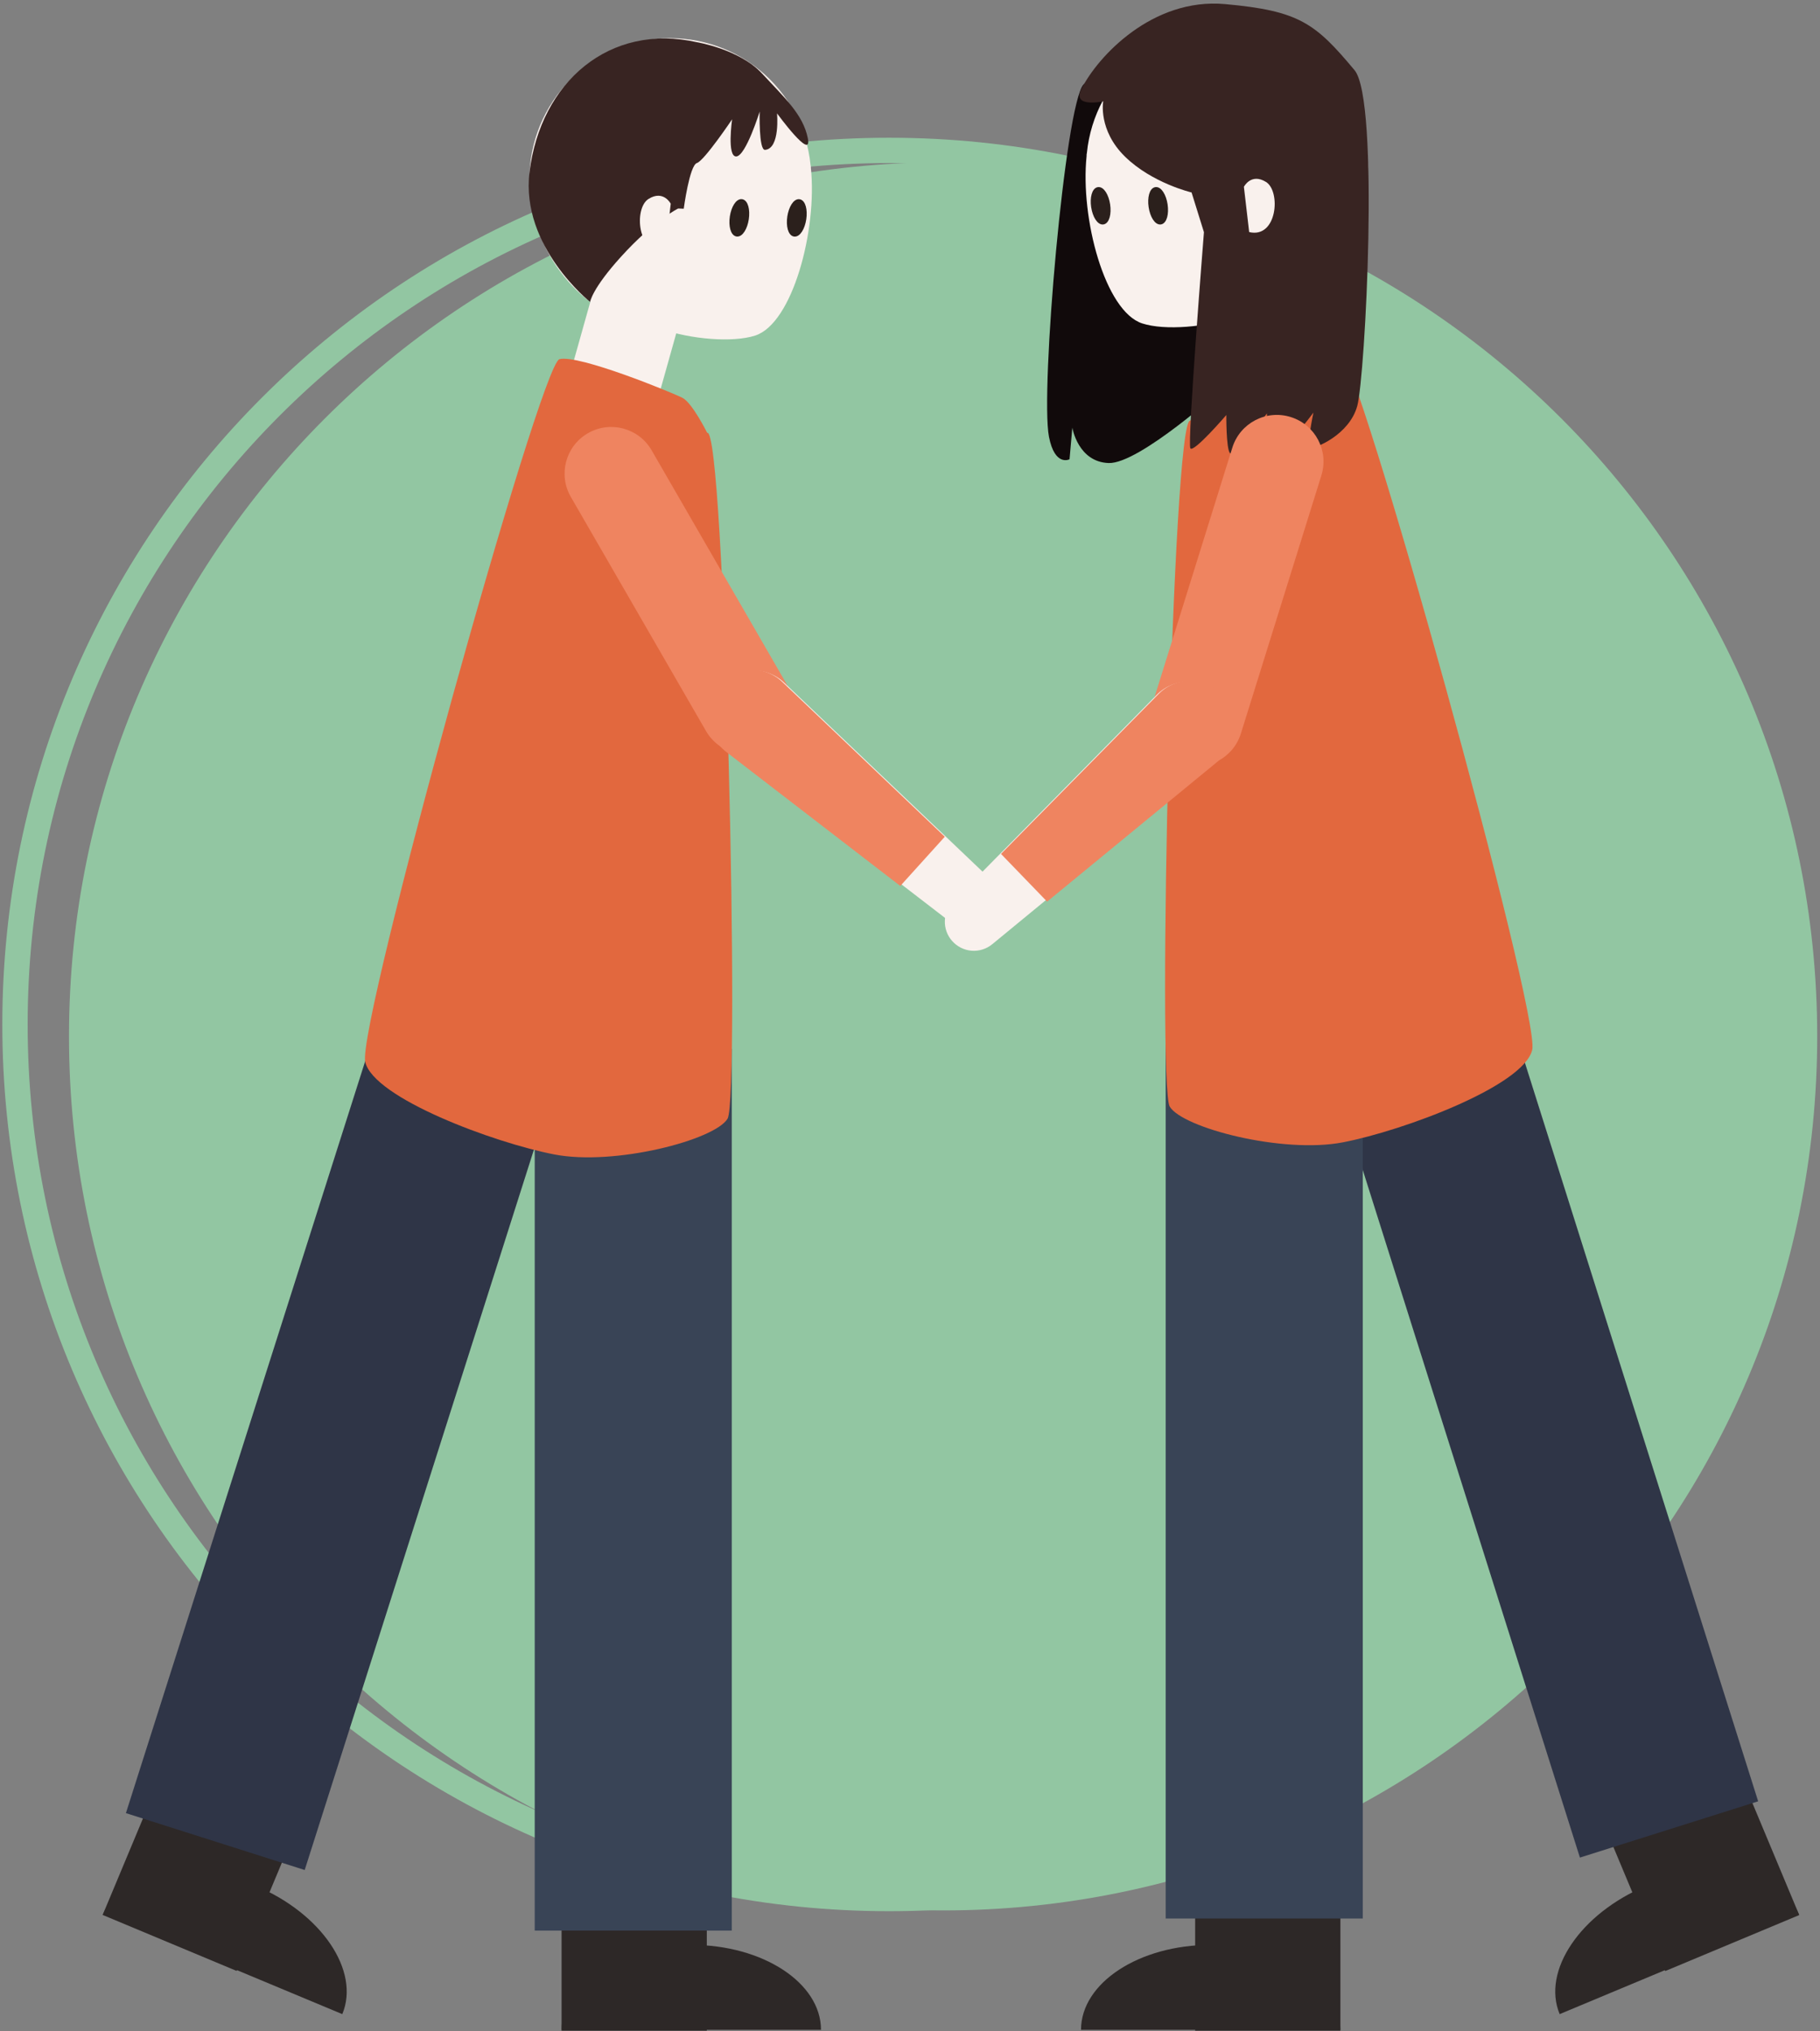 <?xml version="1.0" encoding="UTF-8"?>
<svg xmlns="http://www.w3.org/2000/svg" width="431" height="481" viewBox="0 0 431 481" fill="none">
  <rect x="0" y="0" width="431" height="481" fill="#808080" stroke="none"/>
  <path d="M223.34 452.44C337.663 452.44 430.34 359.763 430.34 245.44C430.34 131.117 337.663 38.44 223.34 38.44C109.017 38.44 16.34 131.117 16.34 245.44C16.34 359.763 109.017 452.44 223.34 452.44Z" fill="#92C6A2"></path>
  <path d="M210.55 449.62C324.873 449.62 417.55 356.943 417.55 242.62C417.55 128.297 324.873 35.62 210.55 35.62C96.227 35.62 3.55 128.297 3.55 242.62C3.55 356.943 96.227 449.62 210.55 449.62Z" stroke="#92C6A2" stroke-width="6" stroke-miterlimit="10"></path>
  <path d="M256.6 20C252.23 24.73 246.31 92.7 248.41 103.45C249.8 110.59 253.28 108.77 253.28 108.77L253.94 101.28C253.94 101.28 255.27 109.41 262.54 109.66C269.81 109.91 289.71 91.88 289.71 91.88L294.57 37.37C294.57 37.37 261 15.29 256.6 20Z" fill="#110A0B"></path>
  <path d="M323.8 42.88C322.32 59.57 308.97 74.1 292.73 75.05C285.73 77.48 275.85 78.33 270.51 76.6C261.67 73.75 255.79 51.68 257.32 36.96C257.32 36.7 257.32 36.46 257.39 36.21C258.275 27.404 262.621 19.309 269.474 13.707C276.326 8.106 285.124 5.456 293.93 6.34C302.737 7.225 310.831 11.571 316.433 18.424C322.035 25.276 324.685 34.074 323.8 42.88Z" fill="#F9F1ED"></path>
  <path d="M294.34 63.924C296.627 64.128 298.74 65.232 300.214 66.993C301.687 68.755 302.401 71.03 302.197 73.318L300.275 94.892L283.034 93.357L284.955 71.782C285.159 69.496 286.262 67.385 288.021 65.911C289.781 64.438 292.053 63.723 294.34 63.924Z" fill="white" stroke="black" stroke-miterlimit="10"></path>
  <path d="M317.42 440.29H283.03V480.92H317.42V440.29Z" fill="#2D2827"></path>
  <path d="M317.43 480.72H256C256 469.61 269.75 460.6 286.71 460.6C303.67 460.6 317.43 469.61 317.43 480.72Z" fill="#2D2827"></path>
  <path d="M410.414 416.051L378.684 429.311L394.35 466.799L426.081 453.539L410.414 416.051Z" fill="#2D2827"></path>
  <path d="M426 453.34L369.35 477C365.07 466.74 374.28 453.13 389.93 446.59C405.58 440.05 421.74 443.09 426 453.34Z" fill="#2D2827"></path>
  <path d="M356.896 238.317L314.688 251.646L374.144 439.926L416.353 426.597L356.896 238.317Z" fill="#2F3547"></path>
  <path d="M322.72 245.53H276.05V454.36H322.72V245.53Z" fill="#394456"></path>
  <path d="M281.88 99.64C281.88 99.64 285.38 92.58 287.7 91.37C290.02 90.16 312.28 81.02 316.85 82.19C321.42 83.36 364.85 240.08 362.85 248.63C360.85 257.18 332.29 267.79 318 270.54C303.71 273.29 280 267.11 277 262.06C274 257.01 277.71 97.89 281.88 99.64Z" fill="#E2683E"></path>
  <path d="M274.847 52.66C275.814 52.515 276.333 50.639 276.008 48.471C275.682 46.303 274.635 44.663 273.668 44.808C272.701 44.953 272.181 46.828 272.507 48.997C272.833 51.165 273.88 52.805 274.847 52.66Z" fill="#2B201C" stroke="#2B201C" stroke-miterlimit="10"></path>
  <path d="M261.238 52.661C262.205 52.516 262.724 50.64 262.399 48.472C262.073 46.304 261.026 44.664 260.059 44.809C259.092 44.954 258.573 46.829 258.898 48.998C259.224 51.166 260.271 52.806 261.238 52.661Z" fill="#2B201C" stroke="#2B201C" stroke-miterlimit="10"></path>
  <path d="M261.25 24C261.25 24 260 30.84 266.44 37.12C272.88 43.4 282.18 45.58 282.18 45.58L285.11 54.99C285.11 54.99 281.11 105.11 281.9 106.19C282.69 107.27 290.41 98.29 290.41 98.29C290.41 98.29 290.35 106.09 291.25 107.29C292.15 108.49 300.02 97.92 300.02 97.92C300.02 97.92 300.19 104.99 301.34 107.11C302.49 109.23 311.04 97.72 311.04 97.72C311.04 97.72 309.31 105.8 310.3 106.06C311.29 106.32 319.53 103.06 321.42 96.13C323.31 89.2 326.73 23.77 320.78 16.63C311.46 5.47 307.66 2.55 290.09 0.97C272.89 -0.58 259.93 13.4 256.09 21.08C253.73 25.65 261.25 24 261.25 24Z" fill="#382422"></path>
  <path d="M294.57 44.24C294.57 44.24 296.28 40.89 299.82 43.1C303.36 45.31 302.48 56.54 295.82 54.96" fill="#F9F1ED"></path>
  <path d="M305.667 98.77L305.658 98.767C299.837 96.952 293.647 100.199 291.831 106.02L272.772 167.137C270.957 172.958 274.204 179.148 280.025 180.963L280.034 180.966C285.855 182.782 292.045 179.534 293.861 173.714L312.92 112.597C314.735 106.776 311.488 100.586 305.667 98.77Z" fill="#EF8460"></path>
  <path d="M225.46 222.83C224.313 221.529 223.702 219.842 223.75 218.109C223.798 216.375 224.502 214.725 225.72 213.49L273.93 164.56C274.94 163.537 276.149 162.732 277.483 162.197C278.817 161.661 280.246 161.405 281.683 161.445C283.12 161.486 284.533 161.821 285.835 162.431C287.137 163.041 288.299 163.912 289.25 164.99C290.176 166.047 290.881 167.28 291.32 168.615C291.76 169.95 291.927 171.36 291.81 172.76C291.694 174.161 291.296 175.524 290.641 176.768C289.987 178.012 289.088 179.111 288 180L235 223.6C233.623 224.74 231.855 225.297 230.073 225.154C228.292 225.01 226.636 224.176 225.46 222.83Z" fill="#F9F1ED"></path>
  <path d="M237.05 202.23L274.32 164.4C275.326 163.357 276.542 162.54 277.887 162.001C279.232 161.463 280.676 161.216 282.124 161.276C283.571 161.337 284.99 161.703 286.285 162.352C287.581 163.001 288.724 163.917 289.64 165.04C290.559 166.155 291.249 167.441 291.671 168.823C292.093 170.205 292.239 171.657 292.1 173.096C291.96 174.534 291.539 175.931 290.859 177.207C290.18 178.483 289.256 179.612 288.14 180.53L247.97 213.53L237.05 202.23Z" fill="#EF8460"></path>
  <path d="M167.38 440.29H132.99V480.92H167.38V440.29Z" fill="#2D2827"></path>
  <path d="M133 480.72H194.42C194.42 469.61 180.67 460.6 163.71 460.6C146.75 460.6 133 469.61 133 480.72Z" fill="#2D2827"></path>
  <path d="M39.975 416.023L24.309 453.511L56.04 466.771L71.706 429.283L39.975 416.023Z" fill="#2D2827"></path>
  <path d="M24.39 453.34L81.06 477C85.34 466.74 76.13 453.13 60.48 446.59C44.83 440.05 28.67 443.09 24.39 453.34Z" fill="#2D2827"></path>
  <path d="M164.27 47.12C164.27 47.12 162.55 43.77 159.01 45.98C155.47 48.19 156.36 59.41 163.01 57.84" fill="#F9F1ED"></path>
  <path d="M125.54 45.75C127.03 62.44 140.38 76.96 156.62 77.92C163.62 80.35 173.49 81.2 178.84 79.47C187.68 76.62 193.55 54.54 192.03 39.83C192.03 39.57 192.03 39.33 191.95 39.08C191.066 30.273 186.719 22.179 179.866 16.577C173.014 10.976 164.217 8.326 155.41 9.21C146.604 10.095 138.509 14.441 132.908 21.294C127.306 28.146 124.656 36.944 125.54 45.75Z" fill="#F9F1ED"></path>
  <path d="M154.939 97.45L134.142 91.612L139.996 70.758C140.304 69.663 140.824 68.64 141.527 67.746C142.23 66.852 143.102 66.105 144.093 65.548C145.085 64.991 146.177 64.635 147.306 64.5C148.435 64.365 149.58 64.454 150.675 64.761L154.805 65.921C157.016 66.541 158.89 68.015 160.015 70.017C161.14 72.02 161.423 74.387 160.802 76.599L154.948 97.453L154.939 97.45Z" fill="#F9F1ED"></path>
  <path d="M29.818 429.397L72.157 442.868L132.248 254.008L89.91 240.536L29.818 429.397Z" fill="#2F3547"></path>
  <path d="M126.63 457.22H173.3L173.3 248.39H126.63L126.63 457.22Z" fill="#394456"></path>
  <path d="M167.47 102.51C167.47 102.51 163.97 95.45 161.65 94.24C159.33 93.03 137.06 83.89 132.49 85.06C127.92 86.23 84.49 242.95 86.49 251.5C88.49 260.05 117 270.66 131.3 273.41C145.6 276.16 169.3 269.97 172.3 264.93C175.3 259.89 171.64 100.76 167.47 102.51Z" fill="#E2683E"></path>
  <path d="M176.831 51.855C177.157 49.686 176.637 47.811 175.671 47.666C174.704 47.521 173.656 49.161 173.331 51.329C173.005 53.497 173.525 55.373 174.492 55.518C175.458 55.663 176.506 54.023 176.831 51.855Z" fill="#2B201C" stroke="#2B201C" stroke-miterlimit="10"></path>
  <path d="M190.441 51.865C190.767 49.697 190.247 47.822 189.281 47.677C188.314 47.531 187.266 49.172 186.941 51.34C186.615 53.508 187.135 55.383 188.101 55.529C189.068 55.674 190.116 54.034 190.441 51.865Z" fill="#2B201C" stroke="#2B201C" stroke-miterlimit="10"></path>
  <path d="M182.271 177.165L182.279 177.16C187.56 174.112 189.369 167.36 186.32 162.08L154.31 106.637C151.262 101.356 144.51 99.547 139.229 102.596L139.221 102.601C133.94 105.649 132.131 112.401 135.18 117.682L167.19 173.125C170.238 178.405 176.99 180.214 182.271 177.165Z" fill="#EF8460"></path>
  <path d="M236 218.39C237.106 217.053 237.663 215.346 237.559 213.615C237.455 211.883 236.698 210.255 235.44 209.06L185.71 161.68C184.669 160.688 183.435 159.921 182.084 159.427C180.733 158.934 179.295 158.723 177.86 158.81C176.424 158.896 175.022 159.277 173.74 159.929C172.459 160.581 171.325 161.49 170.41 162.6C169.508 163.684 168.835 164.939 168.431 166.29C168.027 167.641 167.9 169.059 168.057 170.46C168.215 171.861 168.655 173.216 169.35 174.443C170.044 175.67 170.98 176.744 172.1 177.6L226.53 219.49C227.943 220.57 229.721 221.059 231.487 220.854C233.254 220.649 234.872 219.765 236 218.39Z" fill="#F9F1ED"></path>
  <path d="M223.74 198.16L185.29 161.53C184.251 160.521 183.01 159.744 181.649 159.249C180.288 158.754 178.838 158.553 177.394 158.659C175.949 158.765 174.544 159.175 173.27 159.863C171.995 160.551 170.881 161.501 170 162.65C169.116 163.795 168.467 165.102 168.089 166.498C167.712 167.894 167.613 169.351 167.799 170.785C167.984 172.219 168.451 173.602 169.172 174.856C169.893 176.109 170.854 177.208 172 178.09L213.2 209.82L223.74 198.16Z" fill="#EF8460"></path>
  <path d="M165.06 10C165.06 10 175.13 11.66 180.44 17.39C185.75 23.12 190.17 27.08 191.3 32.73C192.43 38.38 184.01 26.85 184.01 26.85C184.01 26.85 184.79 35.21 181.17 35.49C179.65 35.61 179.9 26.42 179.9 26.42C179.9 26.42 176.64 36.91 174.37 37.05C172.1 37.19 173.37 28.26 173.37 28.26C173.37 28.26 166.8 38.04 165.04 38.61C163.28 39.18 161.92 49.43 161.92 49.43L160.6 49.38C160.6 49.38 154.93 52.14 147.14 60.72C140.14 68.42 139.75 71.51 139.75 71.51C139.75 71.51 123.25 58.4 125.39 40.8C128 19.36 144.42 5.35 165.06 10Z" fill="#382422"></path>
  <path d="M158.84 48.25C158.84 48.25 157.12 44.9 153.58 47.11C150.04 49.32 150.93 60.54 157.58 58.97" fill="#F9F1ED"></path>
</svg>
